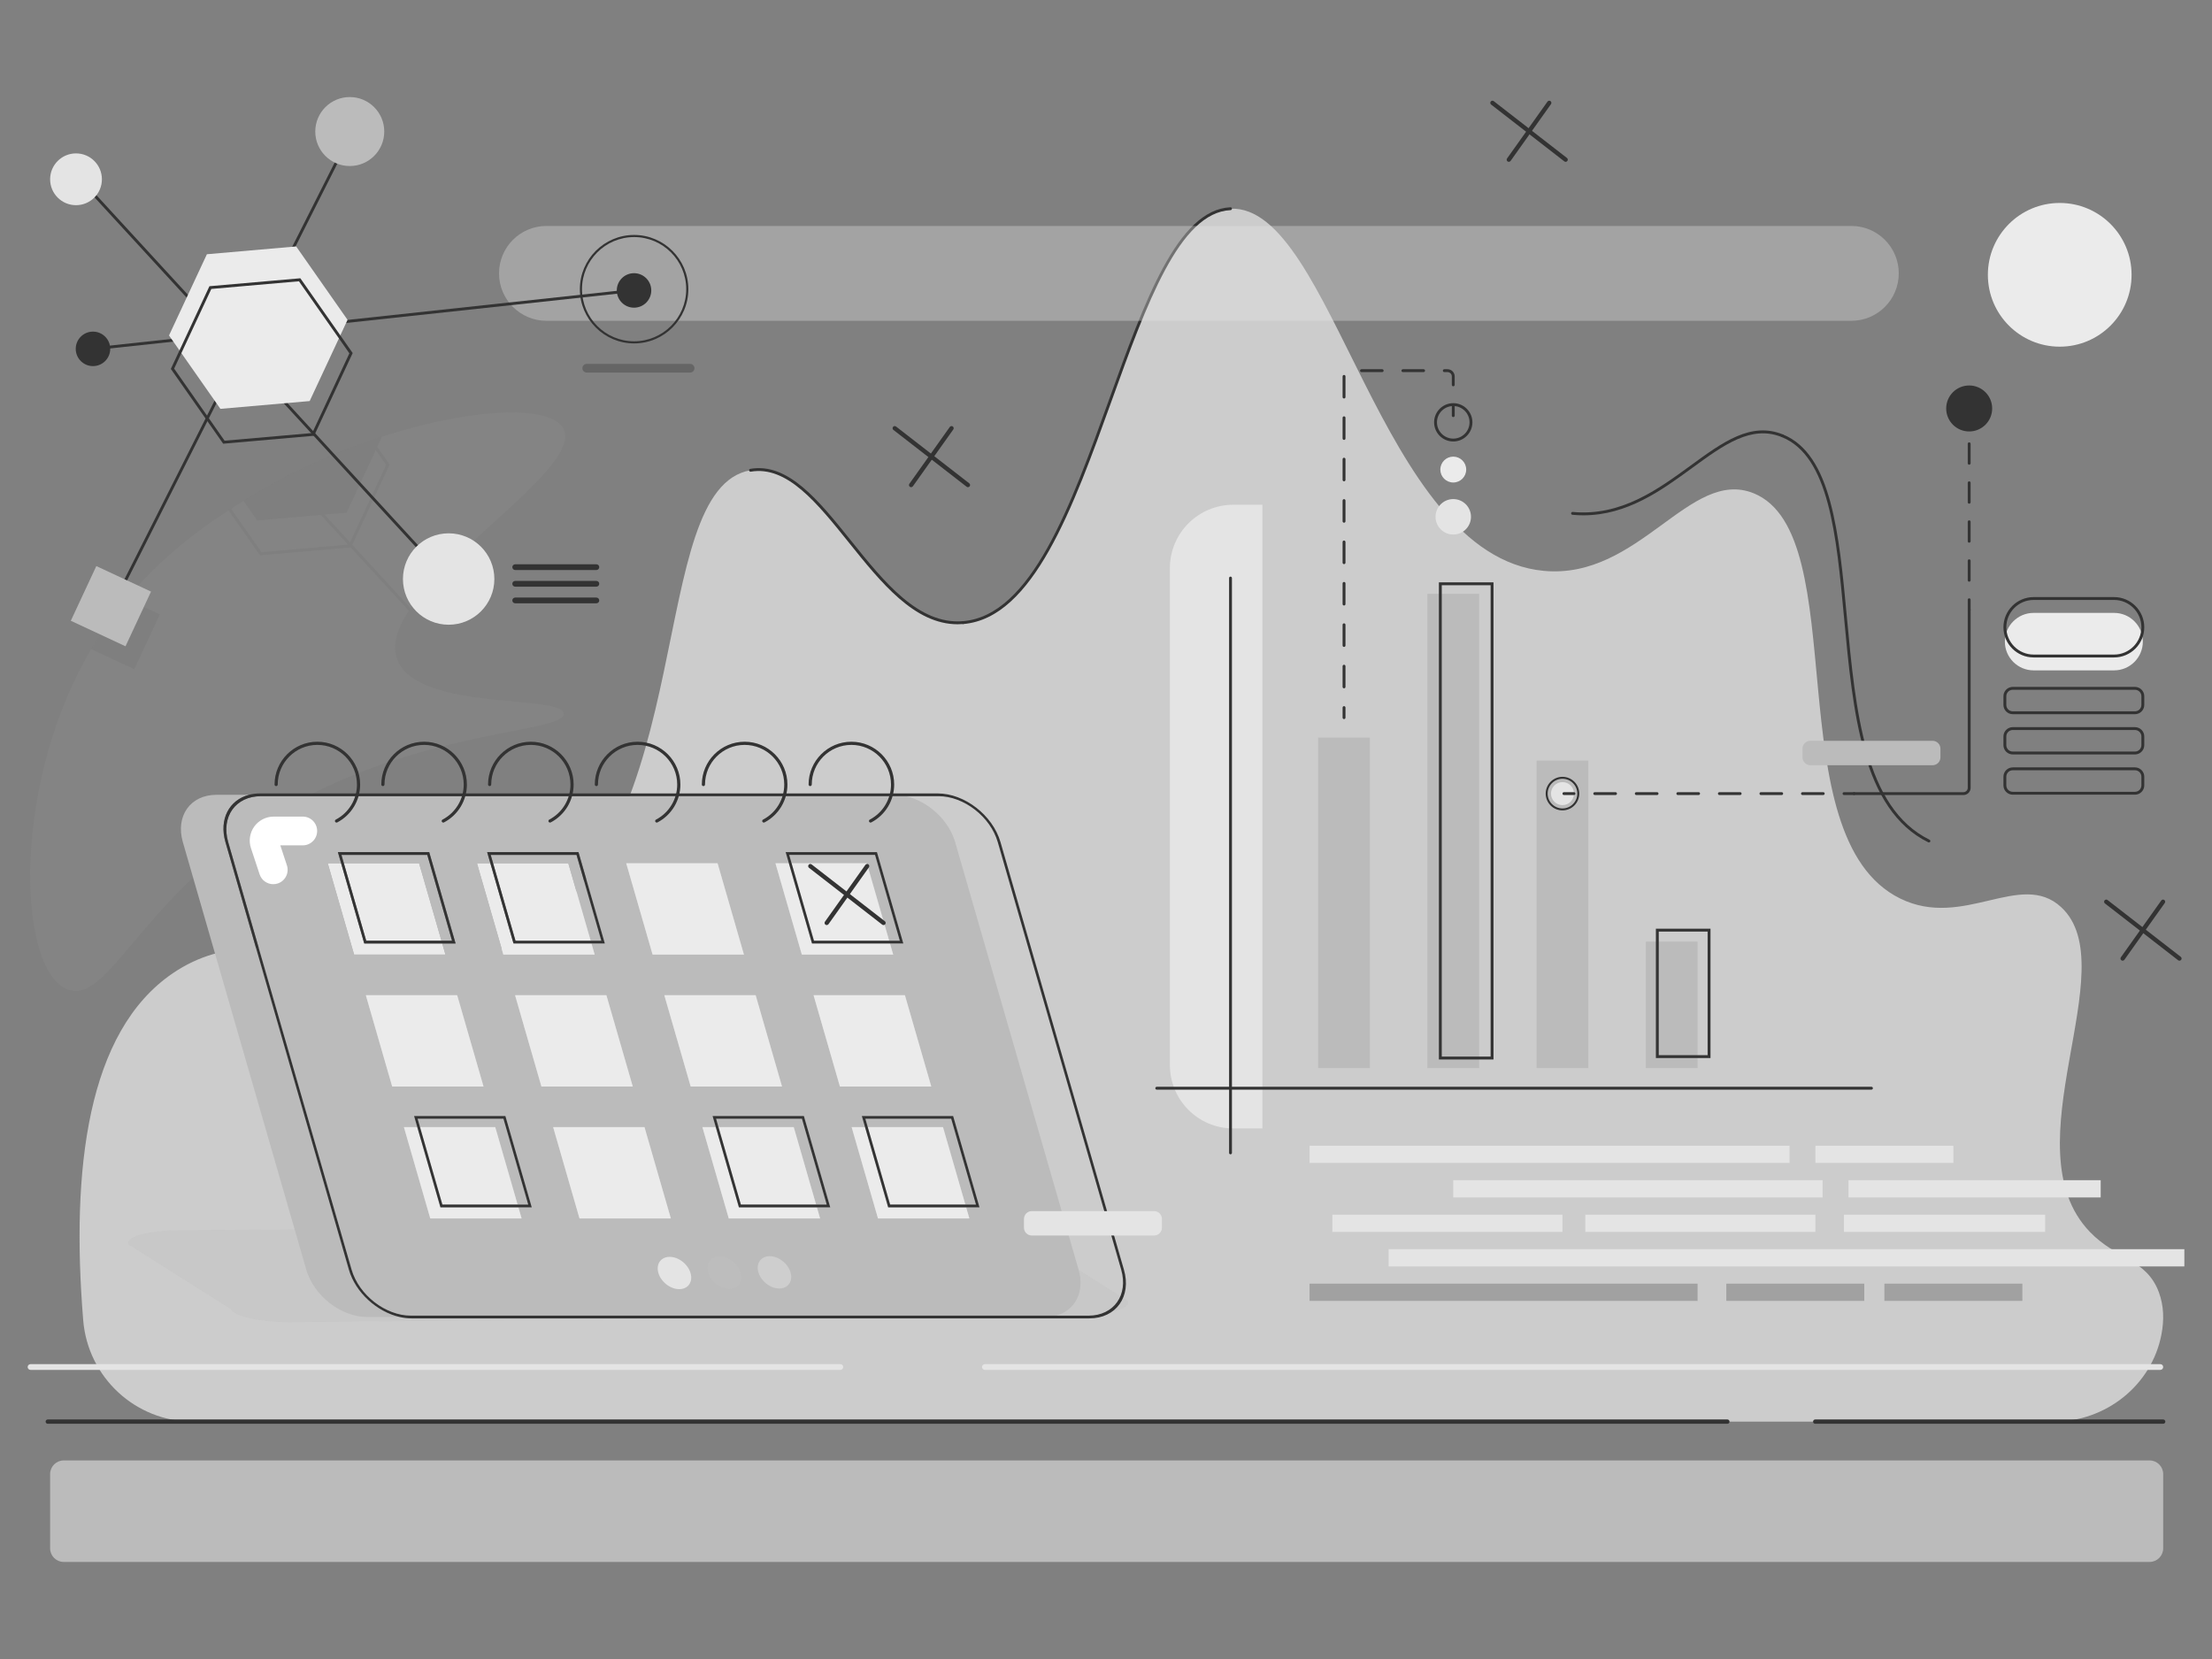 <svg width="800" height="600" viewBox="0 0 800 600" fill="none" xmlns="http://www.w3.org/2000/svg" data-reactroot="">
<rect x="0" y="0" width="800" height="600" fill="#808080" stroke="none"/>
<g opacity="0.2">
<path opacity="0.2" d="M203.866 258.08C204.344 264.889 155.581 263.829 107.962 289.629C52.442 319.691 40.291 363.6 24.605 357.903C6.663 351.386 4.085 287.3 30.717 238.725C31.455 237.373 32.214 236.043 32.993 234.744C36.964 228.018 41.299 222.01 45.779 216.615C58.211 201.677 71.871 191.552 82.671 184.557C82.962 184.359 83.253 184.172 83.544 183.995C85.135 182.966 86.652 182.02 88.097 181.137C89.313 180.388 90.467 179.681 91.559 179.027C95.425 176.688 99.365 174.494 103.357 172.426C103.669 172.259 103.991 172.093 104.313 171.937C106.413 170.856 108.534 169.817 110.654 168.829C112.775 167.831 114.906 166.864 117.026 165.939C117.733 165.627 118.44 165.326 119.157 165.025C119.864 164.723 120.571 164.422 121.278 164.131C122.702 163.548 124.116 162.987 125.529 162.436C126.153 162.187 126.777 161.948 127.4 161.709C129.053 161.085 130.706 160.482 132.348 159.9C133.242 159.578 134.126 159.276 135.01 158.975C136.059 158.621 137.099 158.268 138.138 157.935C170.841 147.353 199.542 146.22 203.866 155.212C210.009 167.987 164.573 196.397 148.45 219.972C148.253 220.263 148.055 220.565 147.858 220.856C143.596 227.342 141.662 233.444 143.772 238.725C147.577 248.257 162.993 251.261 177.255 252.852C177.785 252.914 178.305 252.966 178.824 253.028C191.922 254.411 203.627 254.743 203.866 258.08Z" fill="#ebebeb"></path>
</g>
<g opacity="0.7">
<path opacity="0.1" d="M57.787 222.217L48.557 241.999L32.995 234.743C36.966 228.018 41.301 222.009 45.781 216.614L57.787 222.217Z" fill="#333333"></path>
</g>
<g opacity="0.84">
<path opacity="0.84" d="M742.77 514.15H69.791C49.013 514.15 31.774 498.168 30.087 477.458C25.652 423.017 31.484 373.087 62.494 351.989C100.367 326.221 143.362 365.521 188.273 339.515C253.861 301.535 233.071 176.657 271.433 170.077C298.827 165.378 316.407 227.858 348.356 225.17C396.15 221.15 405.697 77.22 445.029 75.483C482.145 73.843 498.916 200.895 558.334 206.459C592.856 209.692 611.181 169.052 634.218 178.393C670.798 193.225 642.044 302.769 687.232 324.962C710.149 336.217 730.789 314.547 745.444 328.08C768.911 349.751 726.36 414.893 755.839 445.544C765.405 455.49 776.319 455.319 780.787 467.373C782.603 472.272 782.713 477.463 781.709 482.664C778.15 501.105 761.55 514.15 742.77 514.15Z" fill="#ebebeb"></path>
</g>
<path d="M697.626 304.69C697.55 304.69 697.471 304.673 697.398 304.637C673.396 292.85 670.103 257.5 666.919 223.314C664.125 193.328 661.486 165.004 644.417 158.083C644.151 157.975 644.023 157.672 644.131 157.406C644.238 157.14 644.543 157.013 644.808 157.12C662.463 164.279 665.13 192.908 667.954 223.218C671.112 257.119 674.378 292.174 697.856 303.704C698.113 303.831 698.22 304.142 698.093 304.4C698.003 304.584 697.818 304.69 697.626 304.69Z" fill="#333333"></path>
<path d="M572.632 186.372C571.337 186.372 570.023 186.312 568.681 186.186C568.395 186.159 568.185 185.906 568.212 185.62C568.238 185.335 568.493 185.124 568.778 185.151C586.21 186.786 599.593 177.011 611.406 168.389C623.133 159.83 633.261 152.44 644.808 157.12C645.074 157.229 645.202 157.532 645.094 157.798C644.987 158.063 644.683 158.19 644.417 158.084C633.408 153.62 623.496 160.853 612.019 169.229C600.957 177.302 588.527 186.372 572.632 186.372Z" fill="#333333"></path>
<path d="M348.358 225.689C348.091 225.689 347.864 225.484 347.841 225.212C347.817 224.926 348.029 224.675 348.315 224.651C372.956 222.578 387.297 182.806 401.167 144.343C413.876 109.098 425.88 75.807 445.009 74.962C445.272 74.936 445.539 75.171 445.551 75.458C445.564 75.745 445.342 75.988 445.055 76.001C426.622 76.815 414.732 109.787 402.145 144.696C388.164 183.467 373.707 223.558 348.403 225.687C348.388 225.688 348.373 225.689 348.358 225.689Z" fill="#333333"></path>
<path d="M346.339 225.774C330.736 225.774 318.67 210.75 306.983 196.201C295.477 181.876 284.617 168.34 271.521 170.588C271.239 170.637 270.969 170.446 270.921 170.163C270.872 169.881 271.062 169.612 271.345 169.563C285.033 167.217 296.09 180.978 307.794 195.55C319.819 210.522 332.245 226.003 348.312 224.651C348.601 224.62 348.849 224.839 348.873 225.125C348.898 225.411 348.685 225.663 348.399 225.687C347.706 225.745 347.018 225.774 346.339 225.774Z" fill="#333333"></path>
<g opacity="0.31">
<g opacity="0.31">
<path opacity="0.31" d="M59.672 445.14C51.154 445.736 45.473 447.73 46.437 450.041L83.411 473.413C84.54 476.121 94.36 478.235 105.339 478.137L390.073 475.602C391.686 475.588 393.233 475.527 394.697 475.425C403.212 474.829 408.887 472.834 407.926 470.526L370.949 447.151C369.823 444.445 359.999 442.329 349.021 442.427L64.286 444.962C62.677 444.977 61.134 445.038 59.672 445.14Z" fill="#333333"></path>
</g>
</g>
<path d="M182.075 404.609H151.032L151.907 407.642H179.113L187.199 435.652H191.036L182.075 404.609ZM290.028 404.609H258.985L259.861 407.642H287.066L295.152 435.652H298.989L290.028 404.609ZM344.009 404.609H312.966L313.842 407.642H341.047L349.133 435.652H352.97L344.009 404.609ZM154.527 309.18H123.484L124.36 312.213H151.565L159.651 340.223H163.489L154.527 309.18ZM208.508 309.18H177.465L178.341 312.213H205.537L213.623 340.223H217.47L208.508 309.18ZM316.461 309.18H285.418L286.294 312.213H313.499L321.585 340.223H325.423L316.461 309.18ZM209.59 440.671L200.056 407.642H233.085L242.619 440.671H209.59ZM150.914 407.642L149.752 403.616H182.782L192.316 436.645H187.485L188.647 440.671H155.618L146.083 407.642H150.914ZM258.868 407.642L257.705 403.616H290.734L300.269 436.645H295.438L296.6 440.671H263.571L254.037 407.642H258.868ZM312.849 407.642L311.686 403.616H344.715L354.25 436.645H349.419L350.581 440.671H317.543L308.009 407.642H312.849ZM141.845 392.961L132.311 359.932H165.34L174.875 392.961H141.845ZM195.818 392.961L186.283 359.932H219.312L228.847 392.961H195.818ZM249.799 392.961L240.264 359.932H273.293L282.828 392.961H249.799ZM303.771 392.961L294.236 359.932H327.274L336.809 392.961H303.771ZM236.023 345.242L226.489 312.213H259.518L269.053 345.242H236.023ZM123.366 312.213L122.204 308.187H155.234L164.768 341.217H159.937L161.1 345.242H128.07L118.536 312.213H123.366ZM177.347 312.213L176.185 308.187H209.215L218.749 341.217H213.909L215.072 345.242H182.042L172.508 312.213H177.347ZM285.301 312.213L284.139 308.187H317.168L326.702 341.217H321.871L323.034 345.242H289.995L280.461 312.213H285.301ZM327.656 287.951H94.355C85.186 287.951 79.885 295.403 82.532 304.573L127.168 459.198C129.813 468.359 139.419 475.82 148.588 475.82H381.855C388.806 473.987 392.409 467.244 390.086 459.198L345.45 304.573C343.131 296.54 335.652 289.798 327.656 287.951ZM90.067 287.45H78.304C68.848 287.45 63.404 295.117 66.133 304.573L110.77 459.198C113.499 468.654 123.368 476.312 132.824 476.312H144.55C136.304 474.431 128.564 467.473 126.175 459.198L81.539 304.573C79.146 296.284 82.884 289.318 90.067 287.45Z" fill="#bbbbbb"></path>
<path d="M123.367 312.212H118.536L128.071 345.241H161.1L159.938 341.215H131.739L123.367 312.212ZM151.565 312.212H124.36L132.446 340.222H159.651L151.565 312.212Z" fill="#ebebeb"></path>
<path d="M124.36 312.213L123.484 309.18H154.528L163.489 340.224H159.651H132.446L124.36 312.213ZM155.234 308.188H122.205L123.367 312.213L131.739 341.217H159.938H164.769L155.234 308.188Z" fill="#333333"></path>
<path d="M177.347 312.212H172.507L182.042 345.241H215.071L213.909 341.215H185.72L177.347 312.212ZM205.536 312.212H178.34L186.426 340.222H213.622L205.536 312.212Z" fill="#ebebeb"></path>
<path d="M178.341 312.213L177.465 309.18H208.508L217.47 340.224H213.623H186.427L178.341 312.213ZM209.215 308.188H176.186L177.348 312.213L185.72 341.217H213.909H218.749L209.215 308.188Z" fill="#333333"></path>
<path d="M259.517 312.212H226.488L236.023 345.241H269.052L259.517 312.212Z" fill="#ebebeb"></path>
<path d="M285.301 312.212H280.461L289.995 345.241H323.034L321.871 341.215H293.673L285.301 312.212ZM313.499 312.212H286.294L294.379 340.222H321.585L313.499 312.212Z" fill="#ebebeb"></path>
<path d="M286.294 312.213L285.419 309.18H316.462L325.423 340.224H321.585H294.38L286.294 312.213ZM317.168 308.188H284.139L285.301 312.213L293.674 341.217H321.872H326.703L317.168 308.188Z" fill="#333333"></path>
<path d="M165.34 359.932H132.311L141.845 392.961H174.875L165.34 359.932Z" fill="#ebebeb"></path>
<path d="M219.311 359.932H186.282L195.816 392.961H228.846L219.311 359.932Z" fill="#ebebeb"></path>
<path d="M273.292 359.932H240.262L249.797 392.961H282.826L273.292 359.932Z" fill="#ebebeb"></path>
<path d="M327.273 359.932H294.235L303.77 392.961H336.808L327.273 359.932Z" fill="#ebebeb"></path>
<path d="M150.915 407.642H146.084L155.618 440.671H188.647L187.485 436.645H159.287L150.915 407.642ZM179.113 407.642H151.908L159.993 435.652H187.199L179.113 407.642Z" fill="#ebebeb"></path>
<path d="M151.907 407.642L151.032 404.609H182.075L191.036 435.652H187.199H159.993L151.907 407.642ZM182.781 403.616H149.752L150.914 407.642L159.287 436.645H187.485H192.316L182.781 403.616Z" fill="#333333"></path>
<path d="M233.086 407.642H200.057L209.591 440.671H242.62L233.086 407.642Z" fill="#ebebeb"></path>
<path d="M258.868 407.642H254.037L263.572 440.671H296.601L295.439 436.645H267.241L258.868 407.642ZM287.066 407.642H259.861L267.947 435.652H295.152L287.066 407.642Z" fill="#ebebeb"></path>
<path d="M259.861 407.642L258.986 404.609H290.029L298.99 435.652H295.152H267.947L259.861 407.642ZM290.735 403.616H257.706L258.868 407.642L267.241 436.645H295.439H300.27L290.735 403.616Z" fill="#333333"></path>
<path d="M312.85 407.642H308.01L317.545 440.671H350.583L349.421 436.645H321.222L312.85 407.642ZM341.048 407.642H313.843L321.929 435.652H349.134L341.048 407.642Z" fill="#ebebeb"></path>
<path d="M313.842 407.642L312.966 404.609H344.009L352.971 435.652H349.133H321.928L313.842 407.642ZM344.716 403.616H311.687L312.849 407.642L321.221 436.645H349.42H354.251L344.716 403.616Z" fill="#333333"></path>
<path d="M327.656 287.951H339.435C348.605 287.951 358.208 295.403 360.855 304.573L405.492 459.198C408.136 468.359 402.838 475.82 393.668 475.82H381.855H148.589C139.419 475.82 129.813 468.359 127.168 459.198L82.532 304.573C79.885 295.403 85.186 287.951 94.356 287.951H327.656ZM339.148 286.958H94.069C92.642 286.958 91.303 287.129 90.067 287.45C82.885 289.317 79.146 296.284 81.539 304.573L126.175 459.198C128.564 467.473 136.304 474.431 144.55 476.312C145.985 476.64 147.435 476.813 148.875 476.813H393.955C403.67 476.813 409.289 468.914 406.485 459.198L361.848 304.573C359.044 294.857 348.864 286.958 339.148 286.958Z" fill="#333333"></path>
<path d="M121.705 297.503C121.499 297.503 121.299 297.391 121.196 297.196C121.049 296.916 121.157 296.568 121.437 296.421C126.165 293.933 129.102 289.07 129.102 283.732C129.102 275.831 122.675 269.403 114.774 269.403C106.873 269.403 100.445 275.831 100.445 283.732C100.445 284.049 100.188 284.306 99.871 284.306C99.555 284.306 99.297 284.049 99.297 283.732C99.297 275.198 106.24 268.255 114.774 268.255C123.308 268.255 130.251 275.198 130.251 283.732C130.251 289.498 127.078 294.749 121.972 297.437C121.886 297.482 121.795 297.503 121.705 297.503Z" fill="#333333"></path>
<path d="M160.311 297.502C160.105 297.502 159.905 297.39 159.802 297.195C159.655 296.915 159.763 296.568 160.043 296.42C164.771 293.932 167.709 289.069 167.709 283.731C167.709 275.83 161.281 269.402 153.38 269.402C145.479 269.402 139.052 275.83 139.052 283.731C139.052 284.048 138.794 284.305 138.478 284.305C138.161 284.305 137.903 284.048 137.903 283.731C137.903 275.197 144.846 268.254 153.38 268.254C161.914 268.254 168.857 275.197 168.857 283.731C168.857 289.497 165.685 294.748 160.578 297.436C160.493 297.481 160.401 297.502 160.311 297.502Z" fill="#333333"></path>
<path d="M198.917 297.502C198.711 297.502 198.511 297.39 198.408 297.195C198.261 296.915 198.369 296.568 198.649 296.42C203.378 293.932 206.315 289.07 206.315 283.731C206.315 275.83 199.887 269.402 191.987 269.402C184.085 269.402 177.657 275.83 177.657 283.731C177.657 284.048 177.4 284.305 177.083 284.305C176.767 284.305 176.509 284.048 176.509 283.731C176.509 275.197 183.452 268.254 191.987 268.254C200.52 268.254 207.463 275.197 207.463 283.731C207.463 289.497 204.29 294.748 199.184 297.436C199.099 297.481 199.007 297.502 198.917 297.502Z" fill="#333333"></path>
<path d="M237.525 297.502C237.318 297.502 237.119 297.39 237.016 297.195C236.869 296.915 236.976 296.568 237.257 296.42C241.986 293.932 244.923 289.07 244.923 283.731C244.923 275.83 238.495 269.402 230.594 269.402C222.693 269.402 216.265 275.83 216.265 283.731C216.265 284.048 216.008 284.305 215.691 284.305C215.374 284.305 215.117 284.048 215.117 283.731C215.117 275.197 222.06 268.254 230.594 268.254C239.128 268.254 246.071 275.197 246.071 283.731C246.071 289.497 242.898 294.748 237.791 297.436C237.706 297.481 237.614 297.502 237.525 297.502Z" fill="#333333"></path>
<path d="M276.236 297.502C276.03 297.502 275.831 297.39 275.728 297.195C275.581 296.915 275.688 296.568 275.968 296.42C280.697 293.932 283.634 289.069 283.634 283.731C283.634 275.83 277.206 269.402 269.305 269.402C261.405 269.402 254.977 275.83 254.977 283.731C254.977 284.048 254.72 284.305 254.403 284.305C254.086 284.305 253.829 284.048 253.829 283.731C253.829 275.197 260.772 268.254 269.305 268.254C277.839 268.254 284.782 275.197 284.782 283.731C284.782 289.497 281.61 294.748 276.503 297.436C276.418 297.481 276.326 297.502 276.236 297.502Z" fill="#333333"></path>
<path d="M314.845 297.502C314.639 297.502 314.439 297.39 314.336 297.195C314.189 296.915 314.296 296.568 314.577 296.42C319.305 293.932 322.242 289.069 322.242 283.731C322.242 275.83 315.815 269.402 307.914 269.402C300.012 269.402 293.585 275.83 293.585 283.731C293.585 284.048 293.327 284.305 293.011 284.305C292.694 284.305 292.437 284.048 292.437 283.731C292.437 275.197 299.38 268.254 307.914 268.254C316.447 268.254 323.39 275.197 323.39 283.731C323.39 289.497 320.218 294.748 315.112 297.436C315.026 297.481 314.934 297.502 314.845 297.502Z" fill="#333333"></path>
<path d="M781.308 495.438H356.193C355.619 495.438 355.154 494.973 355.154 494.399C355.154 493.825 355.619 493.359 356.193 493.359H781.308C781.882 493.359 782.347 493.825 782.347 494.399C782.347 494.973 781.882 495.438 781.308 495.438Z" fill="#e4e4e4"></path>
<path d="M303.919 495.438H11.039C10.465 495.438 10 494.973 10 494.399C10 493.825 10.465 493.359 11.039 493.359H303.919C304.494 493.359 304.959 493.825 304.959 494.399C304.959 494.973 304.494 495.438 303.919 495.438Z" fill="#e4e4e4"></path>
<path d="M782.346 514.929H656.501C656.071 514.929 655.722 514.58 655.722 514.15C655.722 513.719 656.071 513.37 656.501 513.37H782.346C782.777 513.37 783.126 513.719 783.126 514.15C783.126 514.58 782.777 514.929 782.346 514.929Z" fill="#333333"></path>
<path d="M624.727 514.929H17.276C16.846 514.929 16.497 514.58 16.497 514.15C16.497 513.719 16.846 513.37 17.276 513.37H624.727C625.158 513.37 625.507 513.719 625.507 514.15C625.507 514.58 625.158 514.929 624.727 514.929Z" fill="#333333"></path>
<g opacity="0.59">
<path opacity="0.59" d="M669.564 116.022H197.632C188.159 116.022 180.48 108.343 180.48 98.871V98.87C180.48 89.398 188.159 81.719 197.632 81.719H669.564C679.036 81.719 686.715 89.398 686.715 98.87V98.871C686.715 108.343 679.036 116.022 669.564 116.022Z" fill="#e4e4e4"></path>
</g>
<path d="M744.926 125.377C759.279 125.377 770.914 113.742 770.914 99.39C770.914 85.037 759.279 73.402 744.926 73.402C730.574 73.402 718.939 85.037 718.939 99.39C718.939 113.742 730.574 125.377 744.926 125.377Z" fill="#ebebeb"></path>
<path d="M229.334 124.203C218.518 124.203 209.718 115.403 209.718 104.587C209.718 93.771 218.518 84.972 229.334 84.972C240.149 84.972 248.949 93.771 248.949 104.587C248.949 115.403 240.149 124.203 229.334 124.203ZM229.334 85.741C218.942 85.741 210.488 94.195 210.488 104.587C210.488 114.979 218.942 123.433 229.334 123.433C239.726 123.433 248.18 114.979 248.18 104.587C248.18 94.195 239.726 85.741 229.334 85.741Z" fill="#333333"></path>
<path d="M495.446 266.749H476.735V386.291H495.446V266.749Z" fill="#bbbbbb"></path>
<path d="M534.948 214.774H516.238V386.291H534.948V214.774Z" fill="#bbbbbb"></path>
<path d="M540.143 383.173H520.392V210.616H540.143V383.173ZM521.432 382.133H539.103V211.656H521.432V382.133Z" fill="#333333"></path>
<path d="M574.449 275.064H555.738V386.291H574.449V275.064Z" fill="#bbbbbb"></path>
<path d="M613.949 340.554H595.238V386.292H613.949V340.554Z" fill="#bbbbbb"></path>
<path d="M618.625 382.653H598.874V335.876H618.625V382.653ZM599.914 381.614H617.585V336.915H599.914V381.614Z" fill="#333333"></path>
<path d="M456.561 408.121H446.04C433.373 408.121 423.104 397.852 423.104 385.184V205.486C423.104 192.819 433.373 182.55 446.04 182.55H456.561V408.121Z" fill="#e4e4e4"></path>
<path d="M445.029 417.476C444.741 417.476 444.509 417.244 444.509 416.956V209.057C444.509 208.77 444.741 208.537 445.029 208.537C445.316 208.537 445.548 208.77 445.548 209.057V416.956C445.548 417.244 445.316 417.476 445.029 417.476Z" fill="#333333"></path>
<path d="M676.838 394.087H418.358C418.071 394.087 417.839 393.855 417.839 393.568C417.839 393.28 418.071 393.048 418.358 393.048H676.838C677.125 393.048 677.358 393.28 677.358 393.568C677.358 393.855 677.125 394.087 676.838 394.087Z" fill="#333333"></path>
<path d="M706.466 414.357H656.57V420.594H706.466V414.357Z" fill="#e4e4e4"></path>
<path d="M764.592 242.45H735.485C729.745 242.45 725.091 237.796 725.091 232.055C725.091 226.314 729.745 221.66 735.485 221.66H764.592C770.332 221.66 774.986 226.314 774.986 232.055C774.986 237.796 770.332 242.45 764.592 242.45Z" fill="#ebebeb"></path>
<path d="M764.591 237.773H735.485C729.467 237.773 724.57 232.876 724.57 226.858C724.57 220.84 729.467 215.943 735.485 215.943H764.591C770.609 215.943 775.505 220.84 775.505 226.858C775.505 232.876 770.609 237.773 764.591 237.773ZM735.485 216.983C730.04 216.983 725.61 221.413 725.61 226.858C725.61 232.303 730.04 236.733 735.485 236.733H764.591C770.036 236.733 774.466 232.303 774.466 226.858C774.466 221.413 770.036 216.983 764.591 216.983H735.485Z" fill="#333333"></path>
<path d="M772.14 258.303H727.935C726.08 258.303 724.57 256.793 724.57 254.938V251.793C724.57 249.938 726.08 248.428 727.935 248.428H772.14C773.996 248.428 775.505 249.938 775.505 251.793V254.938C775.505 256.793 773.996 258.303 772.14 258.303ZM727.935 249.467C726.653 249.467 725.61 250.511 725.61 251.793V254.938C725.61 256.22 726.653 257.263 727.935 257.263H772.14C773.423 257.263 774.466 256.22 774.466 254.938V251.793C774.466 250.511 773.423 249.467 772.14 249.467H727.935Z" fill="#333333"></path>
<path d="M772.14 272.856H727.935C726.08 272.856 724.57 271.346 724.57 269.491V266.346C724.57 264.49 726.08 262.98 727.935 262.98H772.14C773.996 262.98 775.505 264.49 775.505 266.346V269.491C775.505 271.346 773.996 272.856 772.14 272.856ZM727.935 264.02C726.653 264.02 725.61 265.064 725.61 266.346V269.491C725.61 270.773 726.653 271.816 727.935 271.816H772.14C773.423 271.816 774.466 270.773 774.466 269.491V266.346C774.466 265.064 773.423 264.02 772.14 264.02H727.935Z" fill="#333333"></path>
<path d="M698.941 276.755H654.736C653.165 276.755 651.891 275.481 651.891 273.909V270.764C651.891 269.193 653.165 267.919 654.736 267.919H698.941C700.513 267.919 701.787 269.193 701.787 270.764V273.909C701.787 275.481 700.513 276.755 698.941 276.755Z" fill="#bbbbbb"></path>
<path d="M417.38 446.842H373.175C371.604 446.842 370.33 445.568 370.33 443.996V440.851C370.33 439.28 371.604 438.006 373.175 438.006H417.38C418.952 438.006 420.226 439.28 420.226 440.851V443.996C420.226 445.568 418.952 446.842 417.38 446.842Z" fill="#e4e4e4"></path>
<path d="M772.14 287.409H727.935C726.08 287.409 724.57 285.9 724.57 284.044V280.9C724.57 279.044 726.08 277.534 727.935 277.534H772.14C773.996 277.534 775.505 279.044 775.505 280.9V284.044C775.505 285.9 773.996 287.409 772.14 287.409ZM727.935 278.574C726.653 278.574 725.61 279.617 725.61 280.9V284.044C725.61 285.327 726.653 286.37 727.935 286.37H772.14C773.423 286.37 774.466 285.327 774.466 284.044V280.9C774.466 279.617 773.423 278.574 772.14 278.574H727.935Z" fill="#333333"></path>
<g opacity="0.59">
<path opacity="0.59" d="M249.606 134.733H212.184C211.323 134.733 210.624 134.035 210.624 133.174C210.624 132.312 211.323 131.614 212.184 131.614H249.606C250.467 131.614 251.165 132.312 251.165 133.174C251.165 134.035 250.467 134.733 249.606 134.733Z" fill="#333333"></path>
</g>
<path d="M33.629 126.689C33.367 126.689 33.142 126.491 33.113 126.225C33.082 125.94 33.289 125.683 33.574 125.652L229.251 104.522C229.539 104.493 229.792 104.698 229.823 104.983C229.854 105.268 229.648 105.525 229.362 105.556L33.686 126.686C33.667 126.688 33.648 126.689 33.629 126.689Z" fill="#333333"></path>
<path d="M161.777 209.994C161.637 209.994 161.497 209.938 161.395 209.826L26.207 62.698C26.012 62.487 26.026 62.158 26.238 61.964C26.449 61.771 26.778 61.783 26.972 61.995L162.16 209.122C162.354 209.334 162.34 209.662 162.129 209.857C162.029 209.949 161.903 209.994 161.777 209.994Z" fill="#333333"></path>
<path d="M162.262 225.941C171.391 225.941 178.792 218.54 178.792 209.411C178.792 200.281 171.391 192.88 162.262 192.88C153.132 192.88 145.731 200.281 145.731 209.411C145.731 218.54 153.132 225.941 162.262 225.941Z" fill="#e4e4e4"></path>
<path d="M27.491 74.208C32.664 74.208 36.858 70.015 36.858 64.842C36.858 59.669 32.664 55.476 27.491 55.476C22.318 55.476 18.125 59.669 18.125 64.842C18.125 70.015 22.318 74.208 27.491 74.208Z" fill="#e4e4e4"></path>
<path d="M40.803 219.504C40.724 219.504 40.645 219.486 40.57 219.448C40.313 219.319 40.21 219.006 40.34 218.75L126.035 48.886C126.164 48.63 126.477 48.527 126.733 48.656C126.989 48.786 127.092 49.098 126.963 49.354L41.267 219.218C41.176 219.399 40.993 219.504 40.803 219.504Z" fill="#333333"></path>
<path d="M111.996 145.049L125.697 115.679L107.112 89.129L74.827 91.949L61.126 121.319L79.711 147.869L111.996 145.049Z" fill="#ebebeb"></path>
<path d="M45.39 233.743L54.618 213.96L34.835 204.732L25.607 224.515L45.39 233.743Z" fill="#bbbbbb"></path>
<path d="M126.497 60.047C133.386 60.047 138.971 54.463 138.971 47.574C138.971 40.684 133.386 35.1 126.497 35.1C119.608 35.1 114.023 40.684 114.023 47.574C114.023 54.463 119.608 60.047 126.497 60.047Z" fill="#bbbbbb"></path>
<path d="M229.305 111.277C232.75 111.277 235.542 108.484 235.542 105.04C235.542 101.595 232.75 98.803 229.305 98.803C225.86 98.803 223.068 101.595 223.068 105.04C223.068 108.484 225.86 111.277 229.305 111.277Z" fill="#333333"></path>
<path d="M33.629 132.406C37.074 132.406 39.866 129.613 39.866 126.169C39.866 122.724 37.074 119.932 33.629 119.932C30.184 119.932 27.392 122.724 27.392 126.169C27.392 129.613 30.184 132.406 33.629 132.406Z" fill="#333333"></path>
<path d="M80.716 160.47L61.787 133.428L75.741 103.514L108.625 100.642L127.554 127.683L113.599 157.598L80.716 160.47ZM62.983 133.323L81.224 159.382L112.911 156.614L126.358 127.788L108.117 101.73L76.43 104.498L62.983 133.323ZM113.255 157.106H113.265H113.255Z" fill="#333333"></path>
<path d="M647.214 414.357H473.618V420.594H647.214V414.357Z" fill="#e4e4e4"></path>
<path d="M659.169 426.832H525.592V433.069H659.169V426.832Z" fill="#e4e4e4"></path>
<path d="M656.566 439.306H573.339V445.543H656.566V439.306Z" fill="#e4e4e4"></path>
<path d="M565.09 439.306H481.864V445.543H565.09V439.306Z" fill="#e4e4e4"></path>
<path d="M739.66 439.306H666.896V445.543H739.66V439.306Z" fill="#e4e4e4"></path>
<path d="M790.001 451.78H502.205V458.017H790.001V451.78Z" fill="#e4e4e4"></path>
<path d="M759.743 426.832H668.523V433.069H759.743V426.832Z" fill="#e4e4e4"></path>
<path opacity="0.28" d="M613.95 464.253H473.618V470.49H613.95V464.253Z" fill="#333333"></path>
<path opacity="0.28" d="M731.412 464.253H681.516V470.49H731.412V464.253Z" fill="#333333"></path>
<path opacity="0.28" d="M674.24 464.253H624.344V470.49H674.24V464.253Z" fill="#333333"></path>
<path d="M712.182 156.042C716.775 156.042 720.498 152.319 720.498 147.726C720.498 143.133 716.775 139.41 712.182 139.41C707.59 139.41 703.867 143.133 703.867 147.726C703.867 152.319 707.59 156.042 712.182 156.042Z" fill="#333333"></path>
<path d="M565.094 291.177C567.39 291.177 569.252 289.316 569.252 287.019C569.252 284.723 567.39 282.861 565.094 282.861C562.797 282.861 560.936 284.723 560.936 287.019C560.936 289.316 562.797 291.177 565.094 291.177Z" fill="#e4e4e4"></path>
<path d="M565.092 293.093C561.742 293.093 559.017 290.368 559.017 287.019C559.017 283.669 561.742 280.944 565.092 280.944C568.441 280.944 571.166 283.669 571.166 287.019C571.166 290.368 568.441 293.093 565.092 293.093ZM565.092 281.659C562.136 281.659 559.732 284.063 559.732 287.019C559.732 289.974 562.136 292.379 565.092 292.379C568.047 292.379 570.452 289.974 570.452 287.019C570.452 284.063 568.047 281.659 565.092 281.659Z" fill="#333333"></path>
<path d="M670.553 287.539H666.915C666.627 287.539 666.395 287.306 666.395 287.019C666.395 286.731 666.627 286.499 666.915 286.499H670.553C670.84 286.499 671.073 286.731 671.073 287.019C671.073 287.306 670.84 287.539 670.553 287.539Z" fill="#333333"></path>
<path d="M659.401 287.539H651.889C651.601 287.539 651.369 287.306 651.369 287.019C651.369 286.731 651.601 286.499 651.889 286.499H659.401C659.688 286.499 659.921 286.731 659.921 287.019C659.921 287.306 659.688 287.539 659.401 287.539ZM644.376 287.539H636.864C636.576 287.539 636.344 287.306 636.344 287.019C636.344 286.731 636.576 286.499 636.864 286.499H644.376C644.663 286.499 644.896 286.731 644.896 287.019C644.896 287.306 644.663 287.539 644.376 287.539ZM629.351 287.539H621.838C621.551 287.539 621.318 287.306 621.318 287.019C621.318 286.731 621.551 286.499 621.838 286.499H629.351C629.638 286.499 629.871 286.731 629.871 287.019C629.871 287.306 629.638 287.539 629.351 287.539ZM614.326 287.539H606.813C606.526 287.539 606.293 287.306 606.293 287.019C606.293 286.731 606.526 286.499 606.813 286.499H614.326C614.613 286.499 614.845 286.731 614.845 287.019C614.845 287.306 614.613 287.539 614.326 287.539ZM599.301 287.539H591.788C591.501 287.539 591.268 287.306 591.268 287.019C591.268 286.731 591.501 286.499 591.788 286.499H599.301C599.588 286.499 599.82 286.731 599.82 287.019C599.82 287.306 599.588 287.539 599.301 287.539ZM584.276 287.539H576.763C576.476 287.539 576.243 287.306 576.243 287.019C576.243 286.731 576.476 286.499 576.763 286.499H584.276C584.563 286.499 584.795 286.731 584.795 287.019C584.795 287.306 584.563 287.539 584.276 287.539Z" fill="#333333"></path>
<path d="M569.25 287.539H565.612C565.325 287.539 565.092 287.306 565.092 287.019C565.092 286.731 565.325 286.499 565.612 286.499H569.25C569.537 286.499 569.77 286.731 569.77 287.019C569.77 287.306 569.537 287.539 569.25 287.539Z" fill="#333333"></path>
<path d="M710.102 287.539H670.552C670.265 287.539 670.032 287.306 670.032 287.019C670.032 286.732 670.265 286.499 670.552 286.499H710.102C710.962 286.499 711.661 285.8 711.661 284.94V220.545C711.661 220.258 711.894 220.025 712.181 220.025C712.468 220.025 712.701 220.258 712.701 220.545V284.94C712.701 286.373 711.535 287.539 710.102 287.539Z" fill="#333333"></path>
<path d="M712.178 153.964C711.891 153.964 711.658 153.731 711.658 153.444V149.806C711.658 149.519 711.891 149.286 712.178 149.286C712.465 149.286 712.698 149.519 712.698 149.806V153.444C712.698 153.731 712.465 153.964 712.178 153.964Z" fill="#333333"></path>
<path d="M712.178 210.376C711.891 210.376 711.658 210.144 711.658 209.857V202.805C711.658 202.518 711.891 202.285 712.178 202.285C712.465 202.285 712.698 202.518 712.698 202.805V209.857C712.698 210.144 712.465 210.376 712.178 210.376ZM712.178 196.273C711.891 196.273 711.658 196.041 711.658 195.753V188.702C711.658 188.415 711.891 188.183 712.178 188.183C712.465 188.183 712.698 188.415 712.698 188.702V195.753C712.698 196.041 712.465 196.273 712.178 196.273ZM712.178 182.17C711.891 182.17 711.658 181.938 711.658 181.651V174.599C711.658 174.312 711.891 174.079 712.178 174.079C712.465 174.079 712.698 174.312 712.698 174.599V181.651C712.698 181.938 712.465 182.17 712.178 182.17ZM712.178 168.068C711.891 168.068 711.658 167.835 711.658 167.548V160.496C711.658 160.209 711.891 159.977 712.178 159.977C712.465 159.977 712.698 160.209 712.698 160.496V167.548C712.698 167.835 712.465 168.068 712.178 168.068Z" fill="#333333"></path>
<path d="M712.178 221.065C711.891 221.065 711.658 220.833 711.658 220.546V216.907C711.658 216.62 711.891 216.388 712.178 216.388C712.465 216.388 712.698 216.62 712.698 216.907V220.546C712.698 220.833 712.465 221.065 712.178 221.065Z" fill="#333333"></path>
<path d="M215.686 206.158H186.328C185.754 206.158 185.288 205.693 185.288 205.119C185.288 204.545 185.754 204.079 186.328 204.079H215.686C216.26 204.079 216.726 204.545 216.726 205.119C216.726 205.693 216.26 206.158 215.686 206.158Z" fill="#333333"></path>
<path d="M215.686 212.177H186.327C185.753 212.177 185.288 211.711 185.288 211.137C185.288 210.563 185.753 210.098 186.327 210.098H215.686C216.26 210.098 216.725 210.563 216.725 211.137C216.725 211.711 216.26 212.177 215.686 212.177Z" fill="#333333"></path>
<path d="M215.686 218.194H186.327C185.753 218.194 185.288 217.729 185.288 217.155C185.288 216.581 185.753 216.115 186.327 216.115H215.686C216.26 216.115 216.725 216.581 216.725 217.155C216.725 217.729 216.26 218.194 215.686 218.194Z" fill="#333333"></path>
<path d="M525.592 174.502C528.176 174.502 530.27 172.408 530.27 169.824C530.27 167.241 528.176 165.146 525.592 165.146C523.009 165.146 520.915 167.241 520.915 169.824C520.915 172.408 523.009 174.502 525.592 174.502Z" fill="#ebebeb"></path>
<path d="M525.591 193.316C529.13 193.316 532 190.447 532 186.907C532 183.368 529.13 180.498 525.591 180.498C522.051 180.498 519.181 183.368 519.181 186.907C519.181 190.447 522.051 193.316 525.591 193.316Z" fill="#e4e4e4"></path>
<path d="M525.59 159.669C521.769 159.669 518.661 156.56 518.661 152.739C518.661 148.919 521.769 145.811 525.59 145.811C529.411 145.811 532.519 148.919 532.519 152.739C532.519 156.56 529.411 159.669 525.59 159.669ZM525.59 146.85C522.342 146.85 519.7 149.492 519.7 152.739C519.7 155.987 522.342 158.629 525.59 158.629C528.837 158.629 531.479 155.987 531.479 152.739C531.479 149.492 528.837 146.85 525.59 146.85Z" fill="#333333"></path>
<path d="M486.089 260.066C485.802 260.066 485.57 259.834 485.57 259.547V255.908C485.57 255.621 485.802 255.389 486.089 255.389C486.377 255.389 486.609 255.621 486.609 255.908V259.547C486.609 259.834 486.377 260.066 486.089 260.066Z" fill="#333333"></path>
<path d="M486.089 248.941C485.801 248.941 485.569 248.709 485.569 248.421V240.935C485.569 240.648 485.801 240.415 486.089 240.415C486.376 240.415 486.608 240.648 486.608 240.935V248.421C486.608 248.709 486.376 248.941 486.089 248.941ZM486.089 233.968C485.801 233.968 485.569 233.735 485.569 233.448V225.961C485.569 225.674 485.801 225.441 486.089 225.441C486.376 225.441 486.608 225.674 486.608 225.961V233.448C486.608 233.735 486.376 233.968 486.089 233.968ZM486.089 218.994C485.801 218.994 485.569 218.761 485.569 218.474V210.987C485.569 210.7 485.801 210.468 486.089 210.468C486.376 210.468 486.608 210.7 486.608 210.987V218.474C486.608 218.761 486.376 218.994 486.089 218.994ZM486.089 204.02C485.801 204.02 485.569 203.788 485.569 203.5V196.014C485.569 195.726 485.801 195.494 486.089 195.494C486.376 195.494 486.608 195.726 486.608 196.014V203.5C486.608 203.788 486.376 204.02 486.089 204.02ZM486.089 189.046C485.801 189.046 485.569 188.814 485.569 188.527V181.04C485.569 180.753 485.801 180.52 486.089 180.52C486.376 180.52 486.608 180.753 486.608 181.04V188.527C486.608 188.814 486.376 189.046 486.089 189.046ZM486.089 174.073C485.801 174.073 485.569 173.84 485.569 173.553V166.066C485.569 165.779 485.801 165.546 486.089 165.546C486.376 165.546 486.608 165.779 486.608 166.066V173.553C486.608 173.84 486.376 174.073 486.089 174.073ZM486.089 159.099C485.801 159.099 485.569 158.866 485.569 158.579V151.092C485.569 150.805 485.801 150.573 486.089 150.573C486.376 150.573 486.608 150.805 486.608 151.092V158.579C486.608 158.866 486.376 159.099 486.089 159.099ZM486.089 144.126C485.801 144.126 485.569 143.893 485.569 143.606V136.132C485.569 135.845 485.801 135.606 486.089 135.606C486.376 135.606 486.608 135.831 486.608 136.119V143.606C486.608 143.893 486.376 144.126 486.089 144.126ZM525.589 139.709C525.302 139.709 525.07 139.476 525.07 139.189V136.132C525.07 135.272 524.37 134.573 523.51 134.573H522.348C522.061 134.573 521.828 134.34 521.828 134.053C521.828 133.766 522.061 133.533 522.348 133.533H523.51C524.943 133.533 526.109 134.699 526.109 136.132V139.189C526.109 139.476 525.877 139.709 525.589 139.709ZM514.861 134.573H507.374C507.087 134.573 506.855 134.34 506.855 134.053C506.855 133.766 507.087 133.533 507.374 133.533H514.861C515.148 133.533 515.381 133.766 515.381 134.053C515.381 134.34 515.148 134.573 514.861 134.573ZM499.887 134.573H492.401C492.113 134.573 491.881 134.34 491.881 134.053C491.881 133.766 492.113 133.533 492.401 133.533H499.887C500.175 133.533 500.407 133.766 500.407 134.053C500.407 134.34 500.175 134.573 499.887 134.573Z" fill="#333333"></path>
<path d="M525.592 150.847C525.304 150.847 525.072 150.614 525.072 150.327V146.689C525.072 146.401 525.304 146.169 525.592 146.169C525.879 146.169 526.112 146.401 526.112 146.689V150.327C526.112 150.614 525.879 150.847 525.592 150.847Z" fill="#333333"></path>
<path d="M777.413 564.9H23.057C20.332 564.9 18.124 562.691 18.124 559.967V533.121C18.124 530.396 20.332 528.188 23.057 528.188H777.413C780.138 528.188 782.347 530.396 782.347 533.121V559.967C782.347 562.691 780.138 564.9 777.413 564.9Z" fill="#bbbbbb"></path>
<path d="M319.538 334.568C319.371 334.568 319.203 334.514 319.061 334.404L292.587 313.86C292.247 313.596 292.185 313.107 292.45 312.767C292.713 312.426 293.203 312.365 293.543 312.628L320.017 333.172C320.357 333.436 320.419 333.926 320.155 334.266C320.001 334.464 319.771 334.568 319.538 334.568Z" fill="#333333"></path>
<path d="M298.996 334.568C298.839 334.568 298.681 334.521 298.544 334.423C298.193 334.174 298.111 333.687 298.361 333.336L312.974 312.793C313.224 312.442 313.71 312.359 314.061 312.609C314.412 312.859 314.494 313.346 314.244 313.696L299.632 334.24C299.479 334.453 299.239 334.568 298.996 334.568Z" fill="#333333"></path>
<path d="M788.223 347.447C788.056 347.447 787.888 347.394 787.746 347.284L761.272 326.74C760.932 326.476 760.87 325.987 761.134 325.646C761.398 325.306 761.888 325.244 762.228 325.508L788.702 346.052C789.042 346.316 789.104 346.805 788.839 347.146C788.686 347.344 788.456 347.447 788.223 347.447Z" fill="#333333"></path>
<path d="M767.68 347.447C767.523 347.447 767.365 347.401 767.228 347.303C766.877 347.054 766.795 346.567 767.045 346.216L781.657 325.673C781.908 325.322 782.394 325.239 782.745 325.489C783.096 325.739 783.178 326.226 782.928 326.576L768.316 347.12C768.163 347.333 767.923 347.447 767.68 347.447Z" fill="#333333"></path>
<path d="M350.066 176.197C349.899 176.197 349.731 176.144 349.589 176.034L323.115 155.49C322.775 155.226 322.713 154.737 322.978 154.396C323.241 154.056 323.731 153.994 324.071 154.258L350.545 174.802C350.885 175.066 350.947 175.555 350.683 175.896C350.529 176.094 350.299 176.197 350.066 176.197Z" fill="#333333"></path>
<path d="M329.522 176.197C329.366 176.197 329.208 176.151 329.071 176.053C328.72 175.803 328.638 175.317 328.887 174.966L343.5 154.423C343.75 154.072 344.237 153.989 344.587 154.239C344.939 154.489 345.02 154.976 344.771 155.326L330.158 175.869C330.006 176.083 329.766 176.197 329.522 176.197Z" fill="#333333"></path>
<path d="M566.234 58.526C566.067 58.526 565.898 58.472 565.756 58.362L539.282 37.818C538.942 37.554 538.88 37.065 539.145 36.725C539.408 36.385 539.899 36.323 540.239 36.587L566.712 57.13C567.052 57.394 567.114 57.883 566.85 58.224C566.697 58.422 566.466 58.526 566.234 58.526Z" fill="#333333"></path>
<path d="M545.691 58.526C545.534 58.526 545.377 58.479 545.239 58.381C544.888 58.132 544.807 57.645 545.056 57.294L559.669 36.751C559.919 36.4 560.405 36.317 560.756 36.567C561.107 36.817 561.189 37.304 560.94 37.654L546.327 58.198C546.174 58.411 545.934 58.526 545.691 58.526Z" fill="#333333"></path>
<g opacity="0.7">
<path opacity="0.1" d="M127.369 197.02L140.893 168.028L136.413 161.635L138.139 157.935C137.099 158.267 136.06 158.621 135.01 158.974C134.126 159.275 133.243 159.577 132.349 159.899C130.706 160.481 129.054 161.084 127.401 161.708C126.777 161.947 126.153 162.186 125.529 162.436C124.116 162.987 122.702 163.548 121.278 164.13C120.571 164.421 119.864 164.722 119.157 165.024C118.44 165.325 117.733 165.627 117.026 165.939C114.906 166.864 112.775 167.831 110.654 168.828C108.534 169.837 106.424 170.866 104.324 171.947L104.313 171.937C103.991 172.093 103.669 172.259 103.357 172.425C99.365 174.494 95.426 176.687 91.559 179.026C90.467 179.681 89.314 180.388 88.097 181.136L93.045 188.215L116.018 186.209L125.925 196.988L94.563 199.733L83.544 183.995C83.253 184.171 82.962 184.359 82.671 184.556L94.053 200.814L126.818 197.955L147.858 220.855C148.056 220.564 148.253 220.263 148.45 219.972L127.369 197.02ZM126.6 196.188L117.328 186.094L125.332 185.398L135.904 162.727L139.698 168.132L126.6 196.188Z" fill="#333333"></path>
</g>
<path d="M98.825 319.779C96.644 319.779 94.613 318.395 93.892 316.211L90.755 306.724C89.884 304.089 90.335 301.174 91.959 298.925C93.585 296.677 96.211 295.335 98.985 295.335H109.503C112.374 295.335 114.701 297.662 114.701 300.532C114.701 303.403 112.374 305.73 109.503 305.73H101.374L103.761 312.949C104.662 315.674 103.183 318.614 100.458 319.514C99.916 319.694 99.366 319.779 98.825 319.779Z" fill="white"></path>
<path d="M248.999 464.859C250.832 462.774 250.047 459.087 247.246 456.625C244.444 454.163 240.688 453.857 238.855 455.943C237.022 458.028 237.807 461.715 240.608 464.177C243.409 466.639 247.166 466.944 248.999 464.859Z" fill="#e4e4e4"></path>
<g opacity="0.25">
<path opacity="0.25" d="M267.084 464.739C268.917 462.653 268.132 458.967 265.331 456.505C262.529 454.043 258.773 453.737 256.94 455.823C255.107 457.908 255.892 461.595 258.693 464.057C261.494 466.519 265.251 466.824 267.084 464.739Z" fill="#e4e4e4"></path>
</g>
<g opacity="0.68">
<path opacity="0.68" d="M285.171 464.62C287.004 462.534 286.219 458.848 283.418 456.386C280.616 453.923 276.86 453.618 275.027 455.704C273.194 457.789 273.979 461.475 276.78 463.938C279.581 466.4 283.338 466.705 285.171 464.62Z" fill="#e4e4e4"></path>
</g>
</svg>
